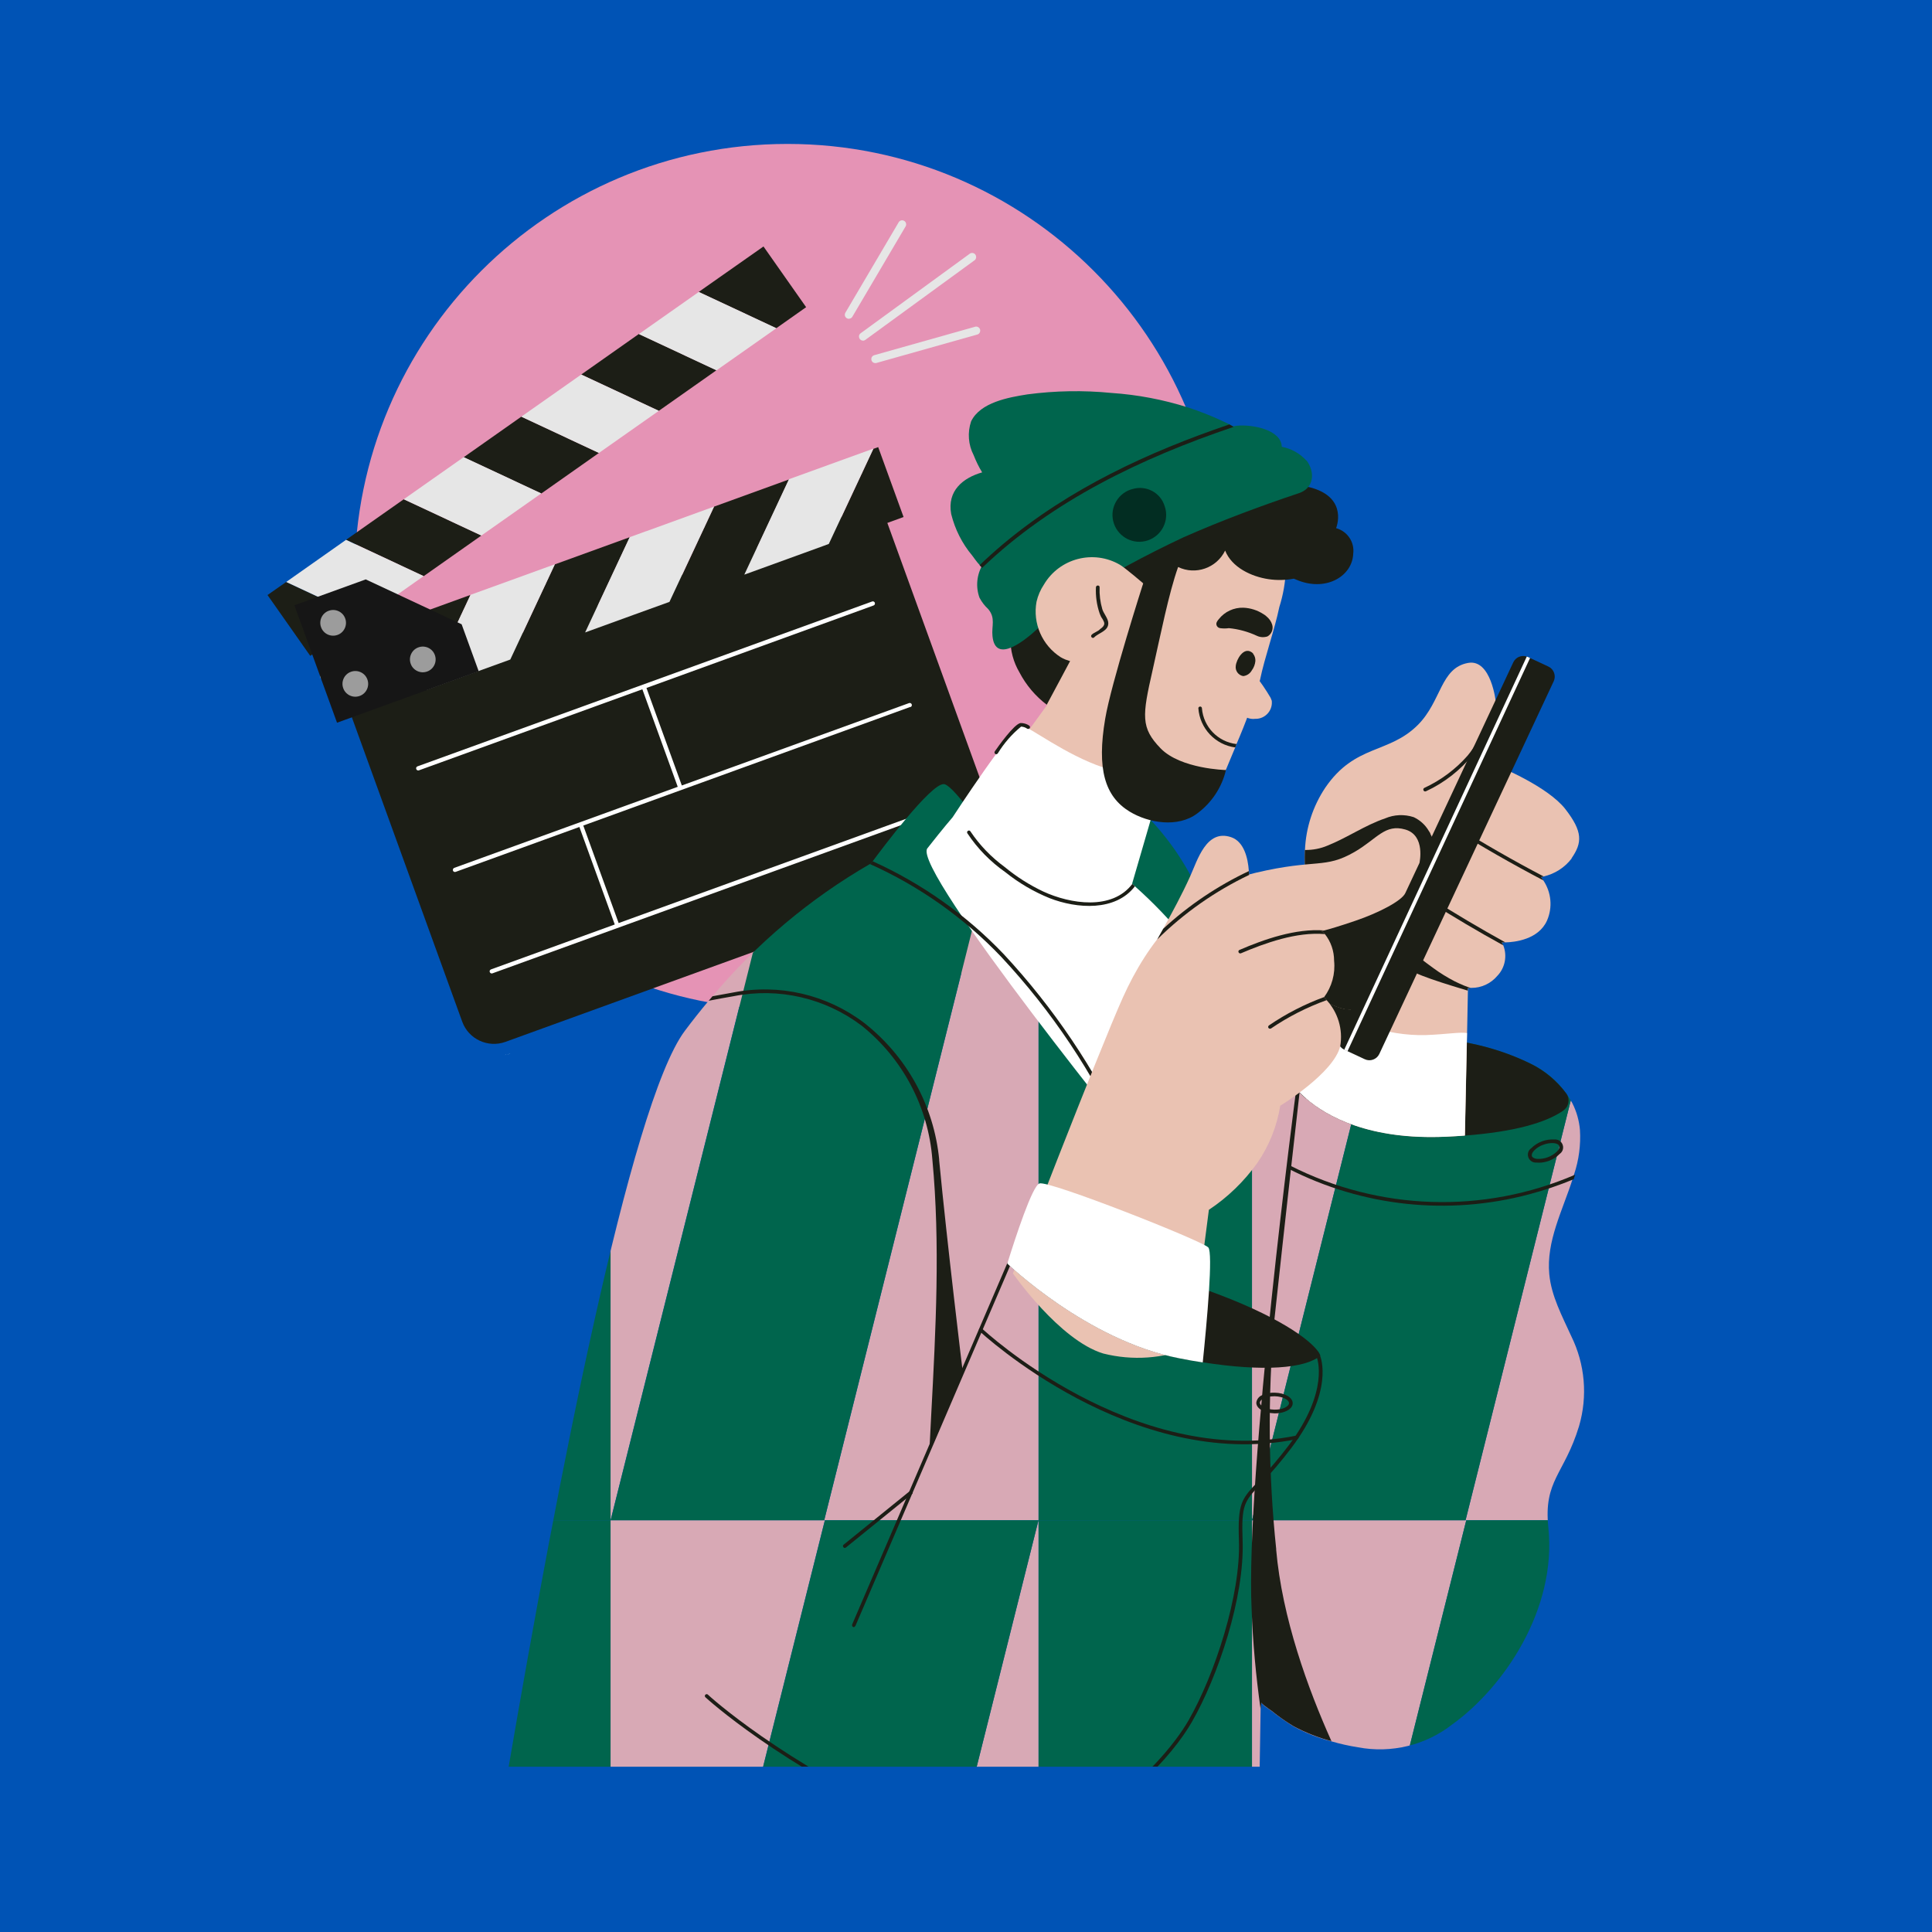 <?xml version="1.0" encoding="UTF-8"?><svg id="Layer_2" xmlns="http://www.w3.org/2000/svg" xmlns:xlink="http://www.w3.org/1999/xlink" viewBox="0 0 189 189"><defs><style>.cls-1{clip-path:url(#clippath);}.cls-2{fill:none;}.cls-2,.cls-3,.cls-4,.cls-5,.cls-6,.cls-7,.cls-8,.cls-9,.cls-10,.cls-11,.cls-12,.cls-13,.cls-14,.cls-15,.cls-16,.cls-17,.cls-18,.cls-19,.cls-20,.cls-21,.cls-22,.cls-23,.cls-24,.cls-25,.cls-26,.cls-27,.cls-28,.cls-29,.cls-30,.cls-31,.cls-32{stroke-width:0px;}.cls-33{clip-path:url(#clippath-1);}.cls-34{clip-path:url(#clippath-4);}.cls-35{clip-path:url(#clippath-3);}.cls-36{clip-path:url(#clippath-2);}.cls-37{clip-path:url(#clippath-7);}.cls-38{clip-path:url(#clippath-6);}.cls-39{clip-path:url(#clippath-5);}.cls-3{fill:#2d2d2d;}.cls-4{fill:#1c1e16;}.cls-5{fill:#161616;}.cls-6{fill:#cbcbcb;}.cls-7{fill:#c9c9c9;}.cls-8{fill:#cacaca;}.cls-9{fill:#adadad;}.cls-10{fill:#dfdfdf;}.cls-11{fill:#d5d5d5;}.cls-12{fill:#dcdcdc;}.cls-13{fill:#dadada;}.cls-14{fill:#bebebe;}.cls-15{fill:#bfbfbf;}.cls-16{fill:#d8a9b5;}.cls-17{fill:#aeaeae;}.cls-18{fill:#b1b1b1;}.cls-19{fill:#9c9c9c;}.cls-20{fill:#f1f1f1;}.cls-21{fill:#fff;}.cls-22{fill:#ededed;}.cls-23{fill:#eac2b2;}.cls-24{fill:#e593b5;}.cls-25{fill:#e4e4e4;}.cls-26{fill:#e5e5e5;}.cls-27{fill:#fbfbfb;}.cls-28{fill:#e6e6e6;}.cls-29{fill:#f5f5f5;}.cls-30{fill:#022d22;}.cls-31{fill:#0053b5;}.cls-32{fill:#00654d;}</style><clipPath id="clippath"><rect class="cls-2" width="189" height="189"/></clipPath><clipPath id="clippath-1"><rect class="cls-2" x="26.17" y="14.08" width="263.65" height="301.92"/></clipPath><clipPath id="clippath-2"><rect class="cls-2" x="26.17" y="14.08" width="263.65" height="301.92"/></clipPath><clipPath id="clippath-3"><rect class="cls-2" x="31.26" y="45.82" width="54.01" height="21.01"/></clipPath><clipPath id="clippath-4"><rect class="cls-2" x="49.4" y="103.08" width=".52" height=".12"/></clipPath><clipPath id="clippath-5"><path class="cls-2" d="m85.36,84.26c-.09.13-.14.2-.14.2l-.13.07c-5.85,3.38-11.06,7.76-15.4,12.94-.12.14-.25.29-.37.44-.78.93-1.56,1.91-2.33,2.94-5.36,7.18-12.57,44.8-17.23,71.98h73.47l.09-5.6.08-.67s.08.14.21.25c.27.22.7.5.77.56.69.55,1.42,1.06,2.18,1.53,1.17.63,2.41,1.12,3.69,1.45.85.25,1.71.44,2.59.58,3.27.62,6.64-.2,9.26-2.26,5.03-3.63,10.21-11.26,9.37-19.24-.49-4.62,1.57-5.2,3-9.91.86-2.93.59-6.07-.76-8.81-.89-1.96-1.95-3.92-2.15-6.06-.31-3.2,1.3-6.24,2.29-9.33.05-.15.1-.3.14-.45.47-1.4.66-2.87.57-4.34-.08-.91-.33-1.8-.75-2.62-.93-1.69-2.37-3.05-4.11-3.87-1.89-.91-3.89-1.58-5.95-1.99-4.97-1.09-10.66-.44-15.62.5,0,0-.44-.49-1.14-1.3-2.34-2.71-7.61-9.09-9.49-13.47-1.46-3.42-3.63-6.48-6.38-8.99,0,0-10.74,6.23-10.96,6.42-.02.02.01.85.08,2.34-3.27-5.51-6.78-10.57-7.86-10.84-.03,0-.05,0-.08,0-1.29,0-6.05,6.36-6.94,7.56"/></clipPath><clipPath id="clippath-6"><polygon class="cls-2" points="92.73 32.86 50.38 106.77 39.58 177.36 43.32 172.82 142.14 172.82 164.56 163.24 170.37 92.24 160.82 44.9 120.55 27.46 92.73 32.86"/></clipPath><clipPath id="clippath-7"><rect class="cls-2" x="26.17" y="14.08" width="263.65" height="301.92"/></clipPath></defs><g id="Layer_1-2"><rect id="Rectangle_6821" class="cls-31" width="189" height="189"/><g class="cls-1"><g id="Mask_Group_55"><g id="Group_18698"><g class="cls-33"><g id="Group_18695"><g id="Group_18688"><g class="cls-36"><g id="Group_18687"><path id="Path_16413" class="cls-24" d="m119.37,56.42c0,23.38-18.96,42.34-42.34,42.34s-42.34-18.96-42.34-42.34S53.65,14.08,77.04,14.08h0c23.38,0,42.34,18.96,42.34,42.34h0"/><path id="Path_16414" class="cls-4" d="m74.69,24.11l-6.34,4.45,7.59,3.55h0l2.92-2.06-4.18-5.95Z"/><path id="Path_16415" class="cls-4" d="m95.63,85.17l-46.18,16.75c-1.71.62-3.61-.26-4.23-1.97,0,0,0,0,0,0l-11.51-31.74,52.39-19,11.51,31.74c.62,1.71-.26,3.61-1.97,4.23,0,0,0,0,0,0"/><g id="Group_18683"><g id="Group_18682"><g class="cls-35"><g id="Group_18681"><path id="Path_16416" class="cls-29" d="m84.36,45.99c-.12-.04-.23-.09-.33-.16.13,0,.25.06.33.16"/><path id="Path_16417" class="cls-29" d="m85.27,47.29c-.11-.11-.11-.27-.18-.4.11.11.11.27.18.4"/><path id="Path_16418" class="cls-29" d="m85.09,46.89c-.08-.04-.07-.14-.11-.21.08.04.07.14.11.21"/><path id="Path_16419" class="cls-20" d="m85.01,47.03c-.07-.04-.07-.12-.1-.18.07.04.07.12.1.18"/><path id="Path_16420" class="cls-22" d="m82.59,46.17l-50.17,18.2s.03-.09.07-.1l.12-.04c16.58-6.01,33.16-12.03,49.75-18.04.07-.03.15-.1.23-.02"/><path id="Path_16421" class="cls-22" d="m84.04,46.11c-.24-.04-.48-.07-.72-.08-.21.01-.41.08-.61.1.08-.12.21-.09.32-.12.28-.07.57-.06.85.01.06.01.11.04.15.08"/><path id="Path_16422" class="cls-22" d="m32.3,64.41c-.21.13-.43.24-.63.4-.16.13-.25.32-.4.44.1-.26.29-.48.54-.62.11-.07.22-.14.33-.19.05-.02.1-.06.16-.03"/><path id="Path_16423" class="cls-22" d="m85,47.28c-.14-.22-.24-.46-.4-.68-.13-.17-.31-.27-.44-.44.26.13.47.33.61.59.08.11.14.23.2.36.02.05.06.11.03.17"/><path id="Path_16424" class="cls-26" d="m31.45,65.5c-.07.24-.1.49-.06.74,0,.05.02.1-.02.14-.07-.28-.06-.58.02-.86,0-.02.04-.04.05-.05.01,0,.02,0,.02.02s0,.01,0,.01"/><path id="Path_16425" class="cls-25" d="m31.45,65.49v-.03s0-.06.02-.08c0-.02.01-.02.03-.01,0,.05-.02.09-.06.13"/><path id="Path_16426" class="cls-26" d="m31.5,65.37h-.03s0-.09.04-.11c0,0,0,0,.01,0l-.02.12"/><path id="Path_16427" class="cls-12" d="m83.05,46.43l.06-.02c.09.04.18,0,.27,0,.05,0,.12.01.04.09-.92.17-1.81.45-2.67.82-15.85,5.74-31.69,11.49-47.54,17.24-.39.13-.77.31-1.12.53-.03.01-.05.02-.08.02-.07-.03-.03-.06,0-.09.05-.05.13-.06.16-.14l.06-.02c.06.03.07-.05.12-.04l.06-.02c.13-.09.28-.15.43-.19,16.51-6.05,33.03-12.04,49.58-17.98.14-.07.3-.11.46-.13l.06-.02s.1.02.12-.04"/><path id="Path_16428" class="cls-12" d="m83.62,46.43c.22.01.43.12.57.29h-.02c-.09.01-.15-.07-.24-.09-.04-.01-.07-.03-.1-.05-.06-.06-.16-.05-.22-.13v-.02"/><path id="Path_16429" class="cls-12" d="m84.54,47.13c-.13-.04-.13-.22-.26-.26h-.02s-.09-.08-.07-.15c.15.11.27.24.35.4"/><path id="Path_16430" class="cls-12" d="m32.84,64.6c-.14.08-.28.14-.43.19.11-.12.27-.19.43-.19"/><path id="Path_16431" class="cls-12" d="m83.46,46.46c-.11-.08-.24.04-.35-.05.17-.03.35-.03.51.03-.03.06-.09.04-.14.04h-.02"/><path id="Path_16432" class="cls-12" d="m82.87,46.49c-.15.06-.3.1-.46.13.13-.11.29-.15.46-.13"/><path id="Path_16433" class="cls-10" d="m31.65,65.39c-.01.08-.04.15-.09.21-.02-.08.02-.17.09-.21"/><path id="Path_16434" class="cls-12" d="m83.05,46.43c-.02.07-.07.04-.12.04.02-.07.08-.02.12-.04"/><path id="Path_16435" class="cls-12" d="m32.34,64.82s-.06.09-.12.04c.04,0,.06-.09.12-.04"/><path id="Path_16436" class="cls-13" d="m32.03,65.07c-.05.11-.17.17-.23.27-.14.21-.21.45-.2.7,0,.03,0,.05-.02.08-.07-.39.09-.79.4-1.03l.06-.02"/><path id="Path_16437" class="cls-12" d="m84.28,46.87c-.12-.08-.23-.17-.33-.27.1,0,.15.1.25.12l.09.15"/><path id="Path_16438" class="cls-12" d="m83.86,46.56c-.14-.02-.27-.05-.4-.1l.16-.02c.07.06.18.04.25.12"/><path id="Path_16439" class="cls-11" d="m31.97,65.27c-.12.21-.22.44-.29.67-.01-.26.1-.51.29-.67"/><path id="Path_16440" class="cls-7" d="m84.08,47.15c-.23-.22-.54-.33-.86-.33-.21,0-.41.06-.6.14-.09.03-.19.06-.29.07-16.39,5.95-32.78,11.89-49.17,17.84-.27.1-.54.24-.8.36,0-.03.01-.06.04-.08l.2-.11c1.1-.51,2.26-.87,3.39-1.28,14.49-5.26,28.98-10.52,43.47-15.77,1.14-.41,2.25-.88,3.42-1.19.28-.08.57-.08.85.01.14.04.26.14.33.27.02.01.03.04.02.06,0,0,0,0,0,0"/><path id="Path_16441" class="cls-7" d="m32.36,65.24c-.2.18-.35.41-.42.67-.04.13,0,.26-.04.38-.03-.03-.05-.06-.05-.1-.02-.36.12-.7.4-.93.03-.02.07-.03.1-.02"/><path id="Path_16442" class="cls-6" d="m82.88,46.81c-.06.09-.17.06-.25.08-.11.02-.21.06-.32.09l-49.17,17.83c-.16.06-.32.14-.46.23-.03.02-.05.03-.09,0,.14-.09.29-.17.44-.23,16.45-5.96,32.91-11.93,49.36-17.9.16-.05.32-.08.49-.1"/><path id="Path_16443" class="cls-8" d="m84.08,47.15l-.02-.06c.06,0,.09.05.1.1-.03.03-.05,0-.07,0v-.03"/><path id="Path_16444" class="cls-7" d="m84.09,47.18h.07s.04.13.04.13c-.05-.03-.09-.08-.12-.13"/><path id="Path_16445" class="cls-15" d="m82.88,47.06c-16.72,6.01-33.43,12.06-50.11,18.17.09-.07.19-.13.3-.18.02-.01.05-.02.07-.03l49.32-17.89c.13-.05.28-.08.42-.08"/><path id="Path_16446" class="cls-15" d="m84.03,47.38c-.12-.1-.24-.2-.37-.28-.13-.07-.28-.05-.41-.11.31-.04.62.11.78.39"/><path id="Path_16447" class="cls-15" d="m32.43,65.42c-.09.12-.18.24-.26.38-.06.14-.04.29-.09.42-.06-.31.08-.63.35-.8"/><path id="Path_16448" class="cls-14" d="m84.37,48.04c-.08-.1-.13-.21-.15-.33.07.1.13.21.18.32h-.03Z"/><path id="Path_16449" class="cls-15" d="m32.7,65.25l-.24.16c.05-.09.14-.15.24-.16"/><path id="Path_16450" class="cls-15" d="m83.22,47l-.29.03c.08-.06.19-.07.29-.03"/><path id="Path_16451" class="cls-15" d="m84.2,47.68l-.16-.26c.09.06.15.15.16.26"/><path id="Path_16452" class="cls-18" d="m32.61,65.64s-.05.09-.1.11c0-.03.01-.06.04-.08l.06-.02"/><path id="Path_16453" class="cls-18" d="m32.82,65.49l-.08.06c-.01-.07.01-.1.08-.06"/><path id="Path_16454" class="cls-9" d="m32.49,66.43l-.02-.06s-.04-.06-.03-.09c0-.07,0-.15.02-.22.01-.08.04-.15.09-.21.04-.06.09-.11.14-.16.05-.07.13-.09.18-.14h.03c.07-.09.19-.06.25-.14l.09-.03s.1-.06.16-.07l49.02-17.78c.05-.03.11-.04.17-.04l.09-.03s.14-.1.14.06c-.02.03-.05.05-.08.05-.1.03-.19.06-.28.1l-49,17.77c-.15.06-.3.12-.45.19-.25.12-.42.35-.44.63-.01.07,0,.15-.07.19"/><path id="Path_16455" class="cls-17" d="m32.47,66.54c.02.1.1.18.07.29-.08-.08-.1-.19-.07-.29"/><path id="Path_16456" class="cls-17" d="m33.16,65.41c-.06.09-.17.08-.25.13l.02-.04c.07-.06.16-.05.24-.09"/><path id="Path_16457" class="cls-17" d="m32.44,66.27l.03.09s.02.1-.01.15c-.03-.08-.07-.16-.02-.24"/><path id="Path_16458" class="cls-17" d="m32.46,66.05c.02.07,0,.15-.02.22-.03-.07-.03-.16.02-.22"/><path id="Path_16459" class="cls-17" d="m32.88,65.55c-.05.06-.11.11-.18.14.03-.09.11-.11.18-.14"/><path id="Path_16460" class="cls-17" d="m32.69,65.68c-.03.07-.08.12-.14.16.01-.08.07-.14.14-.16"/><path id="Path_16461" class="cls-17" d="m82.59,47.48l-49.34,17.9c.02-.08.1-.07.15-.09,9.57-3.47,19.14-6.94,28.71-10.41,6.77-2.45,13.53-4.91,20.3-7.36.05-.02.11-.08.18-.03"/><path id="Path_16462" class="cls-17" d="m82.96,47.38s-.09.02-.11.07c0,.01-.02.02-.03.01-.04-.04-.1.02-.14-.02.07-.08.18-.1.28-.07"/><path id="Path_16463" class="cls-17" d="m84.07,48.15c-.09-.07-.09-.18-.13-.27.09.06.14.16.13.27"/><path id="Path_16464" class="cls-17" d="m83.93,47.84c-.06-.05-.11-.12-.14-.2.09.03.11.12.14.2"/><path id="Path_16465" class="cls-17" d="m83.79,47.65c-.07-.04-.12-.09-.16-.16.08.02.14.08.16.16"/><path id="Path_16466" class="cls-17" d="m83.43,47.39c-.07.01-.15,0-.21-.03.07-.03.15-.02.21.03"/><path id="Path_16467" class="cls-17" d="m83.22,47.36c-.07.02-.15.03-.23.01.07-.03.15-.07.23-.01"/></g></g></g></g><path id="Path_16468" class="cls-4" d="m88.39,50.57l-2.48-6.83-.47.17-4.36,9.32,7.31-2.65Z"/><path id="Path_16469" class="cls-21" d="m81.09,53.22h0l-.63.23.63-.23Z"/><path id="Path_16470" class="cls-21" d="m85.44,43.91l-2.85,1.03,2.85-1.03Z"/><path id="Path_16471" class="cls-21" d="m65.5,58.87h0l-3.43,1.24,3.43-1.24Z"/><path id="Path_16472" class="cls-3" d="m49.92,64.52h0l-1.89.69,1.89-.69Z"/><path id="Path_16473" class="cls-4" d="m69.86,49.56l-4.36,9.32,7.33-2.66,4.36-9.32-7.33,2.66Z"/><path id="Path_16474" class="cls-4" d="m46.02,58.2l-7.33,2.66-4.36,9.31,13.69-4.96-6.36,2.31,4.36-9.31Z"/><path id="Path_16475" class="cls-4" d="m61.61,52.55l-7.33,2.66-4.36,9.32,7.33-2.66,4.36-9.32Z"/><path id="Path_16476" class="cls-21" d="m69.86,49.56l-6.64,2.41,6.64-2.41Z"/><path id="Path_16477" class="cls-21" d="m46.02,58.2h0l3.95-1.43-3.95,1.43Z"/><path id="Path_16478" class="cls-21" d="m34.34,70.17h0l-1.7.62,1.7-.62Z"/><path id="Path_16479" class="cls-21" d="m38.7,60.86l-4.67,1.69,4.67-1.69Z"/><path id="Path_16480" class="cls-28" d="m72.83,56.21l7.63-2.77.62-.23,4.36-9.32-2.85,1.03-5.41,1.96-4.36,9.32Z"/><path id="Path_16481" class="cls-28" d="m63.22,51.96l-1.62.59-4.36,9.32,4.82-1.75,3.43-1.24,4.36-9.32-6.64,2.41Z"/><path id="Path_16482" class="cls-28" d="m49.92,64.52l4.36-9.32-4.3,1.56-3.95,1.43-4.36,9.32,8.25-2.99Z"/><path id="Path_16483" class="cls-4" d="m26.17,58.21l4.18,5.95,5.24-3.68-7.59-3.55-1.83,1.28Z"/><path id="Path_16484" class="cls-4" d="m51,40.76l-5.64,3.97,7.59,3.55h0l5.64-3.97-7.59-3.55h0Z"/><path id="Path_16485" class="cls-4" d="m33.86,52.81l7.59,3.55,5.64-3.97-7.59-3.55-5.65,3.97Z"/><path id="Path_16486" class="cls-4" d="m56.86,36.64l7.59,3.55,5.64-3.97-7.59-3.55-5.64,3.97Z"/><path id="Path_16487" class="cls-28" d="m28,56.93l7.59,3.55,5.85-4.12-7.59-3.55-5.85,4.12Z"/><path id="Path_16488" class="cls-28" d="m39.5,48.84l7.59,3.55,5.86-4.12-7.59-3.55-5.86,4.12Z"/><path id="Path_16489" class="cls-28" d="m51,40.76l7.59,3.55,5.86-4.12-7.59-3.55-5.86,4.12Z"/><path id="Path_16490" class="cls-28" d="m62.5,32.68l7.59,3.55,5.86-4.12-7.59-3.55-5.86,4.12Z"/><path id="Path_16491" class="cls-5" d="m28.98,59.71l3.99,10.99,13.86-5.03-1.67-4.6-9.38-4.39-6.98,2.53.18.5Z"/><path id="Path_16492" class="cls-5" d="m34,60.59c.24.65-.1,1.38-.75,1.61-.65.24-1.38-.1-1.61-.75-.24-.65.1-1.38.75-1.61.65-.24,1.38.1,1.61.75h0"/><path id="Path_16493" class="cls-5" d="m36.17,66.56c.24.65-.1,1.38-.75,1.61-.65.24-1.38-.1-1.61-.75-.24-.65.1-1.38.75-1.61.65-.24,1.38.1,1.61.75,0,0,0,0,0,0"/><path id="Path_16494" class="cls-5" d="m42.77,64.17c.24.65-.1,1.38-.75,1.61-.65.24-1.38-.1-1.61-.75-.24-.65.1-1.38.75-1.61.65-.24,1.38.1,1.61.75,0,0,0,0,0,0"/><path id="Path_16495" class="cls-19" d="m33.77,60.5c.24.65-.1,1.38-.75,1.61-.65.24-1.38-.1-1.61-.75-.24-.65.1-1.38.75-1.61.65-.24,1.38.1,1.61.75h0"/><path id="Path_16496" class="cls-19" d="m35.94,66.47c.24.65-.1,1.38-.75,1.61-.65.24-1.38-.1-1.61-.75-.24-.65.1-1.38.75-1.61.65-.24,1.38.1,1.61.75,0,0,0,0,0,0"/><path id="Path_16497" class="cls-19" d="m42.54,64.08c.24.65-.1,1.38-.75,1.61-.65.24-1.38-.1-1.61-.75-.24-.65.1-1.38.75-1.61.65-.24,1.38.1,1.61.75"/><path id="Path_16498" class="cls-21" d="m89.07,69.17c.11-.04.16-.16.12-.27-.04-.1-.16-.16-.26-.12l-22.23,8.06-3.46-9.54,22.22-8.07c.11-.04.16-.16.12-.27-.04-.1-.16-.16-.26-.12l-44.48,16.13c-.11.04-.16.16-.12.27.04.1.16.16.26.12l21.86-7.93,3.46,9.54-21.86,7.93c-.11.04-.16.16-.13.27.04.11.16.16.27.12l12.1-4.39,3.46,9.54-12.1,4.39c-.11.04-.17.15-.13.26s.15.17.26.13c0,0,0,0,0,0l44.48-16.13c.11-.04.16-.16.12-.27-.04-.11-.16-.16-.27-.12l-31.98,11.6-3.46-9.54,31.98-11.6Z"/><g id="Group_18686"><g id="Group_18685"><g class="cls-34"><g id="Group_18684"><path id="Path_16499" class="cls-27" d="m49.64,103.14s.09-.03.14-.03c-.04.02-.09.03-.14.03"/><path id="Path_16500" class="cls-27" d="m49.4,103.2s.09-.03.14-.03c-.04.02-.09.03-.14.03"/><path id="Path_16501" class="cls-27" d="m49.78,103.11s.09-.03.14-.03c-.04.02-.09.03-.14.03"/></g></g></g></g></g></g></g><g id="Group_18690"><g class="cls-39"><g id="Group_18689"><rect id="Rectangle_6811" class="cls-32" x="38.84" y="65.08" width="20.9" height="83.64"/><rect id="Rectangle_6812" class="cls-32" x="38.84" y="148.72" width="20.9" height="83.64"/><rect id="Rectangle_6813" class="cls-32" x="101.59" y="65.08" width="20.9" height="83.64"/><rect id="Rectangle_6814" class="cls-32" x="101.59" y="148.72" width="20.9" height="83.64"/><path id="Path_16502" class="cls-16" d="m59.73,65.08v83.64l20.96-83.64h-20.96Z"/><path id="Path_16503" class="cls-16" d="m59.73,148.72v83.64l20.96-83.64h-20.96Z"/><path id="Path_16504" class="cls-16" d="m80.63,148.72h20.96v-83.63l-20.96,83.63Z"/><path id="Path_16505" class="cls-16" d="m80.63,232.36h20.96v-83.64l-20.96,83.64Z"/><path id="Path_16506" class="cls-32" d="m101.59,65.08l-20.96,83.64h-20.89l20.96-83.64h20.89Z"/><path id="Path_16507" class="cls-32" d="m101.59,148.72l-20.96,83.64h-20.89l20.96-83.64h20.89Z"/><rect id="Rectangle_6815" class="cls-32" x="164.33" y="65.08" width="20.9" height="83.64"/><rect id="Rectangle_6816" class="cls-32" x="164.33" y="148.72" width="20.9" height="83.64"/><path id="Path_16508" class="cls-16" d="m122.48,65.08v83.64l20.96-83.64h-20.96Z"/><path id="Path_16509" class="cls-16" d="m122.48,148.72v83.64l20.96-83.64h-20.96Z"/><path id="Path_16510" class="cls-16" d="m143.37,148.72h20.96v-83.63l-20.96,83.63Z"/><path id="Path_16511" class="cls-16" d="m143.37,232.36h20.96v-83.64l-20.96,83.64Z"/><path id="Path_16512" class="cls-32" d="m164.33,65.08l-20.96,83.64h-20.89l20.96-83.64h20.89Z"/><path id="Path_16513" class="cls-32" d="m164.33,148.72l-20.96,83.64h-20.89l20.96-83.64h20.89Z"/></g></g></g><g id="Group_18692"><g class="cls-38"><g id="Group_18691"><path id="Path_16515" class="cls-4" d="m124.84,151.57c.58,6.7,3.12,13.66,5.41,18.76-1.28-.34-2.52-.83-3.69-1.45-.76-.46-1.49-.97-2.18-1.53-.07-.05-.5-.34-.77-.56-.13-.11-.22-.2-.21-.25l-.08.67c-.46-3.25-.76-6.52-.88-9.79-.62-12.95,4.34-50.75,4.4-51.12l.35.05c-.03.22-1.53,13.5-2.53,22.82-.65,7.46-.59,14.96.19,22.41"/><path id="Path_16516" class="cls-23" d="m112.89,68.27c-1.72-.6-3.48-1.09-5.27-1.46-.89-.2-1.8-.36-2.71-.49l.35-.48c.18-.24-.19-.48-.37-.24s-.33.46-.5.69c-.05.03-.09.08-.1.13-.08.1-.15.21-.23.32-.02.02-.03.04-.05.06-1.6,2.2-3.2,4.4-4.8,6.6-.51.7-1.02,1.41-1.54,2.11-.07.08-.06.2.02.27-.24.24-.46.5-.66.77-.07.11-.04.25.06.32,3.41,1.57,7.04,2.61,10.77,3.09-.02.07-.06.14-.08.2-.11.28.31.4.42.13l.11-.26c.23.02.35-.32.17-.42.5-1.25,1-2.49,1.51-3.73.63-1.54,1.26-3.07,1.9-4.6.38-.91.76-1.81,1.14-2.72.03-.12-.03-.24-.15-.29"/><path id="Path_16517" class="cls-21" d="m115.95,91.85c1.33,1.9-3.51,21.92-3.51,21.92,0,0-23.31-28.75-21.72-30.78s2.47-3.04,2.47-3.04c0,0,5.95-9.12,6.76-8.97s4.24,2.84,7.98,4.1c1.93.56,3.74,1.49,5.33,2.74l-2.51,8.63s0,0,.01.01c.03.02.12.11.26.24,1.78,1.58,3.43,3.3,4.93,5.14"/><path id="Path_16518" class="cls-4" d="m111.02,86.71c-1.9,2.46-5.66,2.2-8.35,1.15-1.55-.63-3-1.48-4.31-2.53-1.47-1.03-2.74-2.32-3.73-3.82-.05-.08-.02-.19.07-.24s.19-.02.24.07c.9,1.35,2.04,2.52,3.35,3.48,1.15.95,2.41,1.75,3.76,2.39,2.66,1.23,6.75,1.87,8.72-.74.03.02.12.11.26.24"/><path id="Path_16519" class="cls-23" d="m124.78,51.41c-.46-.67-.97-1.3-1.55-1.88-.09-.09-.18-.17-.27-.26-.84-.75-3.31,3.16-4.44,2.65-2.83-1.27-6.48-2.19-9.6-1.46-.01,0-.02,0-.04.01-.06.01-.11.03-.17.04-.17.05-.35.1-.52.15-3.14,1.13-5.68,3.49-7.05,6.54-1.31,3.04-.99,5.97-.06,9.02.49,1.4,1.21,2.71,2.14,3.86.04.06.09.11.13.17.32.44.66.88.98,1.34.09.12.26.16.38.07.02-.02.05-.04.06-.06,1.5.94,3.17,1.58,4.92,1.9.09.73-.03,1.47-.34,2.14.36.17,1.88,1.12,2.26,1.3,1.92.87.94,1.17,2.98.87,1.68-.39,3.33-.9,4.93-1.55,0,0,.6-1.4,1.32-3.15.04-.11.09-.22.13-.34.88-2.04,1.65-4.12,2.29-6.25.47-2.26,1.42-4.87,1.89-7.13.38-1.2.6-2.45.64-3.71,0-1.49-.34-2.96-1.01-4.28"/><path id="Path_16520" class="cls-23" d="m124.4,68.53c-.03-.1-.07-.2-.12-.3-.45-.76-.95-1.5-1.5-2.19,0,0-2.09.96-2.37,1.82-.16.06,1.71,2.14,1.56,2.23-.04.02-.06.05-.04.09.27.13.57.18.87.14h.11c.86-.04,1.54-.77,1.51-1.63,0-.06,0-.11-.01-.17"/><path id="Path_16521" class="cls-4" d="m130.71,51.65s1.18-2.86-2.32-3.91-12.45-.07-16.44,2.79-3.07,4.08-3.07,4.08l-6.38,3.21-3.65,4.65c-.02,1.16.29,2.31.88,3.31.65,1.24,1.56,2.32,2.67,3.16,0,0,2.59-4.82,3.69-6.93s5.74-4.93,5.74-4.93c0,0-3.14,9.81-3.71,13.22-.84,4.93-.04,7.61,2.38,9.09,1.85,1.13,4.74,1.61,6.63.18,1.4-1.04,2.4-2.54,2.8-4.24,0,0-4.43-.1-6.39-2.12s-1.8-3.19-.79-7.63c.78-3.46,1.59-7.56,2.5-10.11,1.71.82,3.77.1,4.6-1.61.65,1.65,2.57,2.55,4.26,2.8.82.12,1.65.1,2.46-.05.18.07.36.15.52.21,2.76,1.02,5.21-.51,5.29-2.65.15-1.13-.57-2.2-1.67-2.5"/><path id="Path_16522" class="cls-32" d="m127.8,45.06c-.63-.7-1.48-1.18-2.41-1.35-.03-1.68-2.93-2.22-4.41-2.06-1.41.22-2.79.6-4.11,1.15-1.57.58-3.12,1.21-4.64,1.9-3.18,1.44-6.27,3.06-9.25,4.86-2.43,1.46-5.47,3.12-6.85,5.67-.58.98-.7,2.17-.31,3.24.22.42.5.79.85,1.11.75.89.32,1.65.42,2.64.28,2.88,3.37.26,4.44-.74,1.06-1.11,2.21-2.13,3.44-3.05,3.48-2.17,7.08-4.12,10.79-5.86,3.71-1.64,7.47-3.04,11.32-4.33,1.49-.5,1.58-2.08.73-3.2"/><path id="Path_16523" class="cls-23" d="m111.83,57.06s-1.7-1.46-2.27-1.81c-2.59-1.51-5.92-.64-7.44,1.94-.34.51-.58,1.07-.72,1.67-.39,2.12.55,4.27,2.36,5.43.14.08.29.16.44.22,1.08.44,2.28.44,3.36.02-.07.39,4.27-7.46,4.27-7.46"/><path id="Path_16524" class="cls-4" d="m107.21,57.45c-.04.86.08,1.73.36,2.55.04.12.1.23.15.35l.15.23c.14.29.37.54-.26.97-.18.22-.6.32-.82.55-.16.16.09.42.25.25.44-.45,1.4-.61,1.38-1.4-.01-.45-.47-.95-.59-1.37-.2-.69-.29-1.41-.26-2.13.01-.23-.34-.23-.36,0"/><path id="Path_16525" class="cls-32" d="m121.35,41.93c-.1-.02-.2.04-.22.14,0,0,0,0,0,.01-.14-.12-.29-.23-.45-.33-.13-.09-.27-.17-.42-.24-.22-.12-.46-.22-.69-.33-1.09-.51-2.21-.95-3.35-1.32-2.43-.77-4.95-1.25-7.5-1.42-2.73-.27-5.49-.22-8.21.14-1.82.29-4.61.77-5.51,2.64-.37,1.09-.28,2.29.25,3.31.23.58.5,1.15.83,1.68-1.88.54-3.44,1.8-3.03,4.07.37,1.5,1.07,2.89,2.06,4.07.21.28.44.62.72.92.08.09.16.18.25.26.33.37.79.58,1.29.59.7-.13,1.36-.42,1.94-.85.77-.44,1.54-.9,2.3-1.36,1.5-.9,2.99-1.83,4.41-2.85,1.36-1.03,2.8-1.95,4.32-2.74,1.6-.79,3.23-1.52,4.85-2.26,1.94-.88,3.91-1.69,5.83-2.62.18-.08.35-.18.51-.3.11.17.38,0,.29-.2-.01-.03-.03-.06-.04-.08.04-.08.07-.17.08-.26.04-.33-.18-.63-.51-.69"/><path id="Path_16526" class="cls-4" d="m120.68,41.76c-9.02,3.05-17.75,7.23-24.6,13.79-.08-.08-.17-.17-.25-.26.74-.71,1.5-1.39,2.28-2.05,6.49-5.44,14.18-9.01,22.15-11.72.15.08.28.16.42.24"/><path id="Path_16527" class="cls-4" d="m122.6,63.95c-.05-.06-.11-.12-.18-.16-.78-.51-1.47.74-1.53,1.35-.07.48.26.92.73,1,.36-.04.67-.25.84-.56.2-.27.32-.59.35-.92.01-.25-.06-.5-.22-.7"/><path id="Path_16528" class="cls-4" d="m123.89,60.29c-.09-.08-.19-.15-.29-.21-.58-.38-1.26-.6-1.96-.63-.93-.03-1.83.38-2.41,1.12-.08.09-.15.18-.2.29-.1.21,0,.45.2.55.04.02.09.03.13.04.29.04.57.04.86,0,.95.09,1.88.35,2.74.75.32.15.69.17,1.03.06.41-.23.6-.72.46-1.16-.1-.32-.3-.6-.57-.81"/><path id="Path_16529" class="cls-4" d="m120.97,72.78c-.04.12-.09.23-.13.34-1.96-.26-3.47-1.87-3.61-3.84,0-.1.1-.17.19-.16.09,0,.16.08.16.17.15,1.83,1.57,3.29,3.39,3.5"/><path id="Path_16530" class="cls-4" d="m152.94,108.64c-1.73,1.2-4.82,2.08-9.64,2.45-.58.05-1.18.08-1.81.11-9.08.42-13.26-3.06-14.7-4.7-.23-.25-.45-.53-.63-.82l.82-4.43c.12.14.23.26.33.38.51.58.81.92.81.92,4.87-.93,10.46-1.57,15.36-.56.09.02.17.04.25.05,2.06.41,4.06,1.07,5.95,1.99,1.4.68,2.62,1.69,3.55,2.95.38.54.25,1.28-.29,1.65,0,0,0,0,0,0"/><path id="Path_16531" class="cls-23" d="m143.6,96.4v.51l-.08,4.14-.02.93-.19,9.1c-.58.05-1.18.08-1.81.11-7.55.35-11.7-2-13.72-3.74-.35-.3-.68-.62-.98-.97l.14-1.36.38-3.51.58-5.37h.48l8.27.08,5.68.05h.9s.36.02.36.02Z"/><path id="Path_16532" class="cls-4" d="m139.93,81.54c-.05-.09-.1-.18-.16-.26-.34-.59-.86-1.05-1.47-1.34-.92-.3-1.91-.26-2.8.12-1.97.67-3.7,1.89-5.63,2.66-.7.3-1.45.44-2.21.43-.06.99,0,1.98.2,2.96,0,0,.24,7.61.51,10.15h-.48l-.58,5.37-.52,4.87c.3.35.63.67.98.97,1.08-.55,2.08-1.23,3-2.02,1.96-1.73,3.55-3.85,4.66-6.22.05-.1.09-.19.13-.29.4-.85.76-1.72,1.08-2.6.4-1.07.75-2.15,1.11-3.23.46-1.38.91-2.76,1.48-4.1.67-1.29,1.14-2.67,1.4-4.09.11-1.17-.14-2.34-.71-3.36"/><path id="Path_16533" class="cls-21" d="m143.51,101.06l-.02.93-.19,9.1c-.58.05-1.18.08-1.81.11-7.55.35-11.7-2-13.72-3.74-.35-.3-.68-.62-.98-.97l.14-1.36,6.88-4.78c1.81.64,3.71.95,5.63.91,2.12-.08,3.4-.32,4.07-.2"/><path id="Path_16534" class="cls-23" d="m153.75,83.98c-.68.89-1.65,1.51-2.74,1.76-.17.04-.27.06-.27.06.09.11.17.22.24.33.78,1.16.92,2.64.36,3.92-.83,1.87-3.17,2.12-4.08,2.14-.23,0-.37,0-.37,0,.07.09.12.19.17.29.4,1.02.18,2.19-.58,2.98-.63.75-1.56,1.19-2.54,1.18-.11,0-.23,0-.35.01-.26,0-.51-.02-.77-.05-.3-.03-.6-.09-.89-.18,0,0-4.74,2.02-4.89,2.36-.06.12-.67.15-1.48.14-1.44-.02-3.48-.18-3.97-.2-1.16-.25-2.23-.84-3.08-1.68-.08-.26-.13-.52-.14-.79-.27-2.54-.51-10.15-.51-10.15-.19-.97-.26-1.97-.2-2.96.09-2.17.78-4.28,1.99-6.09,2.92-4.27,6.21-3.28,9.06-6.14,2.32-2.33,2.19-5.57,4.91-6.06,2.26-.41,2.71,3.82,2.71,3.82l.36,6.34s4.74,1.94,6.45,4.15,1.65,3.28.6,4.8"/><path id="Path_16535" class="cls-4" d="m139.93,81.54c-.05-.09-.1-.18-.16-.26-.34-.59-.86-1.05-1.47-1.34-.92-.3-1.91-.26-2.8.12-1.97.67-3.7,1.89-5.63,2.66-.7.3-1.45.44-2.21.43-.06.99,0,1.98.2,2.96,0,0,.24,7.61.51,10.15.01.27.06.54.14.8.85.84,1.91,1.42,3.08,1.68.49.02,2.53.18,3.97.2.4-.85.76-1.72,1.08-2.6.4-1.07.75-2.15,1.11-3.23.46-1.38.91-2.76,1.48-4.1.67-1.29,1.14-2.67,1.4-4.09.11-1.17-.14-2.34-.71-3.36"/><path id="Path_16536" class="cls-4" d="m143.94,96.65c-.12,0-.23.01-.35.01v.25c-.26-.09-4.83-1.39-5.61-2.02-.65-.53-.11-1.54-.41-2.35-.08-.21.26-.3.34-.09.33.89,1.59,1.72,2.33,2.27.65.48,1.34.9,2.05,1.27.3.15.61.29.92.42.12.05.25.1.37.14s.23.08.34.11"/><path id="Path_16537" class="cls-4" d="m146.89,92.19c.07.09.12.19.17.29-2.46-1.35-4.88-2.78-7.25-4.29-.19-.12-.01-.43.18-.31,2.38,1.51,4.81,2.95,7.27,4.31-.23,0-.37,0-.37,0"/><path id="Path_16538" class="cls-4" d="m151.01,85.74c-2.98-1.56-5.89-3.23-8.74-5.01-.05.12-.16.21-.29.24,2.94,1.83,5.94,3.55,9.01,5.16-.07-.11-.16-.22-.24-.33,0,0,.1-.02.27-.06"/><path id="Path_16539" class="cls-4" d="m144.53,72.45c-.26.52-.58,1.02-.96,1.47-1.18,1.34-2.62,2.41-4.24,3.16-.09.05-.12.16-.07.25.05.09.16.12.25.07,1.79-.83,3.37-2.07,4.61-3.61.28-.38.52-.79.71-1.22-.12-.05-.18-.07-.3-.12"/><path id="Path_16540" class="cls-4" d="m110.3,111.52c.02.09-.04.18-.13.21h-.01s-.05,0-.08,0c-.06-.02-.11-.07-.13-.14-3-6.61-7.05-12.68-12.01-17.99-3.65-3.83-8.02-6.92-12.85-9.08l.13-.07s.05-.07.14-.2c4.83,2.18,9.19,5.27,12.84,9.1,4.88,5.25,8.9,11.22,11.92,17.72.07.14.13.29.18.44"/><path id="Path_16541" class="cls-4" d="m152,66.63l-17.07,36.48c-.25.53-.89.76-1.42.51,0,0,0,0,0,0l-1.69-.79-.32-.15h0c-.54-.25-.77-.88-.52-1.42,0,0,0,0,0,0l17.06-36.47c.23-.49.8-.74,1.32-.56.04.02.07.03.11.04l.21.1,1.8.84c.53.25.76.89.52,1.42"/><path id="Path_16542" class="cls-21" d="m149.68,64.37l-17.86,38.47-.32-.15,17.86-38.46s.07.03.11.04l.21.1Z"/><path id="Path_16543" class="cls-23" d="m138.86,84.42l-1.39,2.96c-.35.74-2.54,1.9-4.86,2.69-1.64.56-2.62.84-3.06.95-.18.05-.27.07-.27.07.12.08.23.18.33.29.59.74.9,1.66.9,2.61.13,1.27-.22,2.54-.98,3.56h0s0,0-.01.01c0,0,.1.1.25.27,1.12,1.21,1.62,2.88,1.34,4.51-.63,2.65-5.87,5.83-5.87,5.83-.32,2.01-1.09,3.93-2.25,5.61-1.29,1.8-2.89,3.35-4.73,4.57l-1.74,13.45c-2.72,1.12-5.73,1.33-8.59.61-4.3-1.3-8.84-7.84-8.84-7.84,0,0,8.42-21.8,10.77-27.02s6.38-10.62,12.98-12.17c5.94-1.4,6.74-.34,9.69-2.05,2.21-1.29,2.95-2.76,4.95-2.18s1.38,3.27,1.38,3.27"/><path id="Path_16544" class="cls-4" d="m129.17,132.62c-1.49,1.26-5.57,1.58-11.51.65-.75-.11-1.52-.25-2.33-.41-9.03-1.76-16.79-9.26-16.79-9.26,5.59-.59,11.24-.04,16.61,1.62,1.12.35,2.16.71,3.12,1.06,6.6,2.39,9.8,4.68,10.71,5.97.08.12.14.24.19.37"/><path id="Path_16545" class="cls-4" d="m83.58,159.17c-.1.03-.19-.03-.22-.13-.01-.04,0-.08,0-.12l15.19-35.37c.04-.09.14-.13.23-.09.09.04.13.14.09.23l-15.19,35.37s-.07.09-.12.1"/><path id="Path_16546" class="cls-21" d="m118.27,126.28c-.15,2.35-.42,5.14-.61,7-.75-.11-1.53-.25-2.33-.41-9.03-1.76-16.79-9.26-16.79-9.26.81-2.6,2.45-7.62,3.15-7.84.95-.3,15.84,5.58,16.51,6.26.24.25.21,2.05.07,4.26"/><path id="Path_16547" class="cls-23" d="m122.18,85.21c.01.13.02.25.02.38.02.48,0,.96-.05,1.44-.16.9-.5,1.76-.99,2.53-.14.16-3.15,1.32-3.35,1.38s-4.61.99-4.61.99c0,0,.01-.02.01-.03.2-.35.39-.69.58-1.04.92-1.67,1.84-3.36,2.62-5.09.73-1.6,1.59-4.7,4.03-3.87,1.23.42,1.64,1.98,1.73,3.32"/><path id="Path_16548" class="cls-4" d="m122.18,85.21c.01.13.02.25.02.38-3.33,1.59-6.37,3.72-8.99,6.31.2-.35.39-.69.58-1.04,2.49-2.3,5.32-4.2,8.39-5.65"/><path id="Path_16549" class="cls-4" d="m129.29,91.09c.12.08.23.18.33.29-2.78-.24-5.86.87-8.23,1.88-.09.03-.19-.01-.23-.11-.03-.09,0-.18.09-.22,2.41-1.04,5.49-2.12,8.3-1.91-.18.05-.27.07-.27.07"/><path id="Path_16550" class="cls-4" d="m129.78,97.84c-1.92.69-3.75,1.62-5.44,2.77-.08.05-.19.03-.25-.05s-.03-.19.05-.25h0c1.67-1.14,3.48-2.07,5.39-2.77h-.01s.1.11.25.29"/><path id="Path_16551" class="cls-4" d="m101.98,179.84c-4.16,1.1-8.57.69-12.46-1.16-13.29-5.99-20.44-12.58-20.51-12.64-.07-.07-.08-.18-.01-.25.07-.07.18-.08.25-.01,0,0,0,0,0,0,.07.07,7.18,6.62,20.41,12.58,13.51,6.09,24-5.51,26.61-10.06,2.57-4.48,5.12-12.29,4.93-17.59-.13-3.66.25-4.06,1.85-5.76,1.06-1.11,2.05-2.28,2.98-3.5,4.09-5.4,2.8-8.65,2.78-8.68-.04-.09.01-.19.1-.23.09-.03.19,0,.23.09.06.14,1.39,3.47-2.83,9.04-.93,1.23-1.93,2.41-3,3.53-1.59,1.69-1.88,1.99-1.75,5.5.2,5.57-2.41,13.32-4.98,17.78-1.77,3.09-7.13,9.39-14.6,11.36"/><path id="Path_16552" class="cls-4" d="m126.9,140.78h-.01c-16.18,3.29-30.92-10.42-31.07-10.56-.07-.07-.07-.18,0-.25.07-.07.18-.07.25,0h0c.15.14,14.75,13.72,30.75,10.47.1-.02.19.04.21.13s-.04.19-.13.21"/><path id="Path_16553" class="cls-4" d="m125.47,138.17c-.27.07-.54.1-.81.09-1-.02-1.77-.48-1.76-1.04.04-.34.26-.62.58-.74.38-.17.8-.26,1.22-.24,1,.02,1.77.48,1.76,1.04h0c0,.4-.4.73-.99.89m-1.5-1.49c-.12.03-.23.07-.34.12-.24.12-.38.27-.38.42,0,.31.57.66,1.41.68s1.43-.32,1.44-.63-.57-.66-1.41-.68c-.24,0-.48.02-.72.08"/><path id="Path_16554" class="cls-4" d="m151.23,113.65c-.3.08-.61.11-.91.08-.43.04-.8-.27-.85-.69-.03-.28.09-.55.32-.71.6-.6,1.43-.91,2.27-.86.43-.04.8.27.85.69.03.28-.09.55-.32.71-.29.3-.65.53-1.04.68-.1.04-.21.07-.32.1m.02-1.75c-.09.02-.19.06-.29.09-.34.12-.65.32-.9.58-.18.2-.25.39-.2.53s.24.24.5.27c.73.04,1.45-.23,1.97-.74.18-.2.25-.39.2-.53h0c-.05-.14-.23-.24-.5-.27-.26-.02-.52,0-.78.07"/><path id="Path_16555" class="cls-4" d="m91.87,113.46c.79,8.23,2.31,20.74,2.31,20.74,0,0-2.93,7.27-3.01,7.29-.02,0-.04,0-.05,0-.1,0-.17-.09-.17-.19.05-.98.1-1.96.15-2.94.44-8.22.89-16.72.11-24.92-.39-5.13-2.89-9.87-6.9-13.09-3.57-2.71-8.12-3.77-12.52-2.9-.88.15-1.7.3-2.46.45.12-.15.24-.29.37-.44.64-.12,1.32-.24,2.03-.37,4.49-.88,9.15.2,12.8,2.97,4.18,3.27,6.84,8.11,7.35,13.39"/><path id="Path_16556" class="cls-4" d="m82.69,151.42c-.1.03-.19-.03-.22-.13-.02-.07,0-.14.06-.18l6.47-5.24c.08-.06.19-.05.25.03s.05.19-.03.25l-6.47,5.24s-.04.03-.07.03"/><path id="Path_16557" class="cls-4" d="m154.09,114.91c-.04.15-.09.3-.14.45-1.43.59-2.89,1.09-4.38,1.48-7.89,2.1-16.28,1.2-23.55-2.52-.08-.05-.11-.16-.06-.24.05-.08.16-.11.24-.06,0,0,0,0,0,0,8.7,4.43,18.92,4.76,27.88.9"/><path id="Path_16558" class="cls-4" d="m97.51,73.78c-.09.03-.19-.03-.22-.13-.01-.05,0-.11.03-.15.31-.45,1.89-2.68,2.52-2.77.3,0,.59.08.84.25.08.06.11.17.05.25-.06.08-.17.11-.25.05h0c-.17-.12-.38-.19-.59-.2-.9.74-1.67,1.62-2.28,2.62-.02.03-.06.06-.1.07"/><path id="Path_16559" class="cls-30" d="m113.94,49.53c.47,1.37-.27,2.86-1.64,3.33-1.37.47-2.86-.27-3.33-1.64-.47-1.37.27-2.86,1.64-3.33.06-.02.12-.04.18-.05,1.34-.4,2.75.35,3.15,1.69"/></g></g></g><g id="Group_18694"><g class="cls-37"><g id="Group_18693"><path id="Path_16561" class="cls-28" d="m84.42,33.32c-.22,0-.39-.19-.39-.41,0-.12.06-.23.15-.3l10.73-7.82c.2-.1.44-.03.54.17.08.16.05.35-.07.47l-10.73,7.82c-.07.05-.15.08-.23.08"/><path id="Path_16562" class="cls-28" d="m83.04,31.19c-.07,0-.14-.02-.2-.06-.19-.11-.25-.35-.14-.54l5.24-8.89c.14-.17.39-.2.56-.06.14.11.18.3.12.46l-5.24,8.89c-.07.12-.2.19-.34.19"/><path id="Path_16563" class="cls-28" d="m85.61,35.52c-.22-.01-.39-.2-.37-.42,0-.16.12-.3.27-.35l9.93-2.8c.22-.03.42.13.45.34.02.18-.07.35-.23.42l-9.93,2.8s-.07.01-.11.01"/></g></g></g></g></g></g></g></g></g></svg>